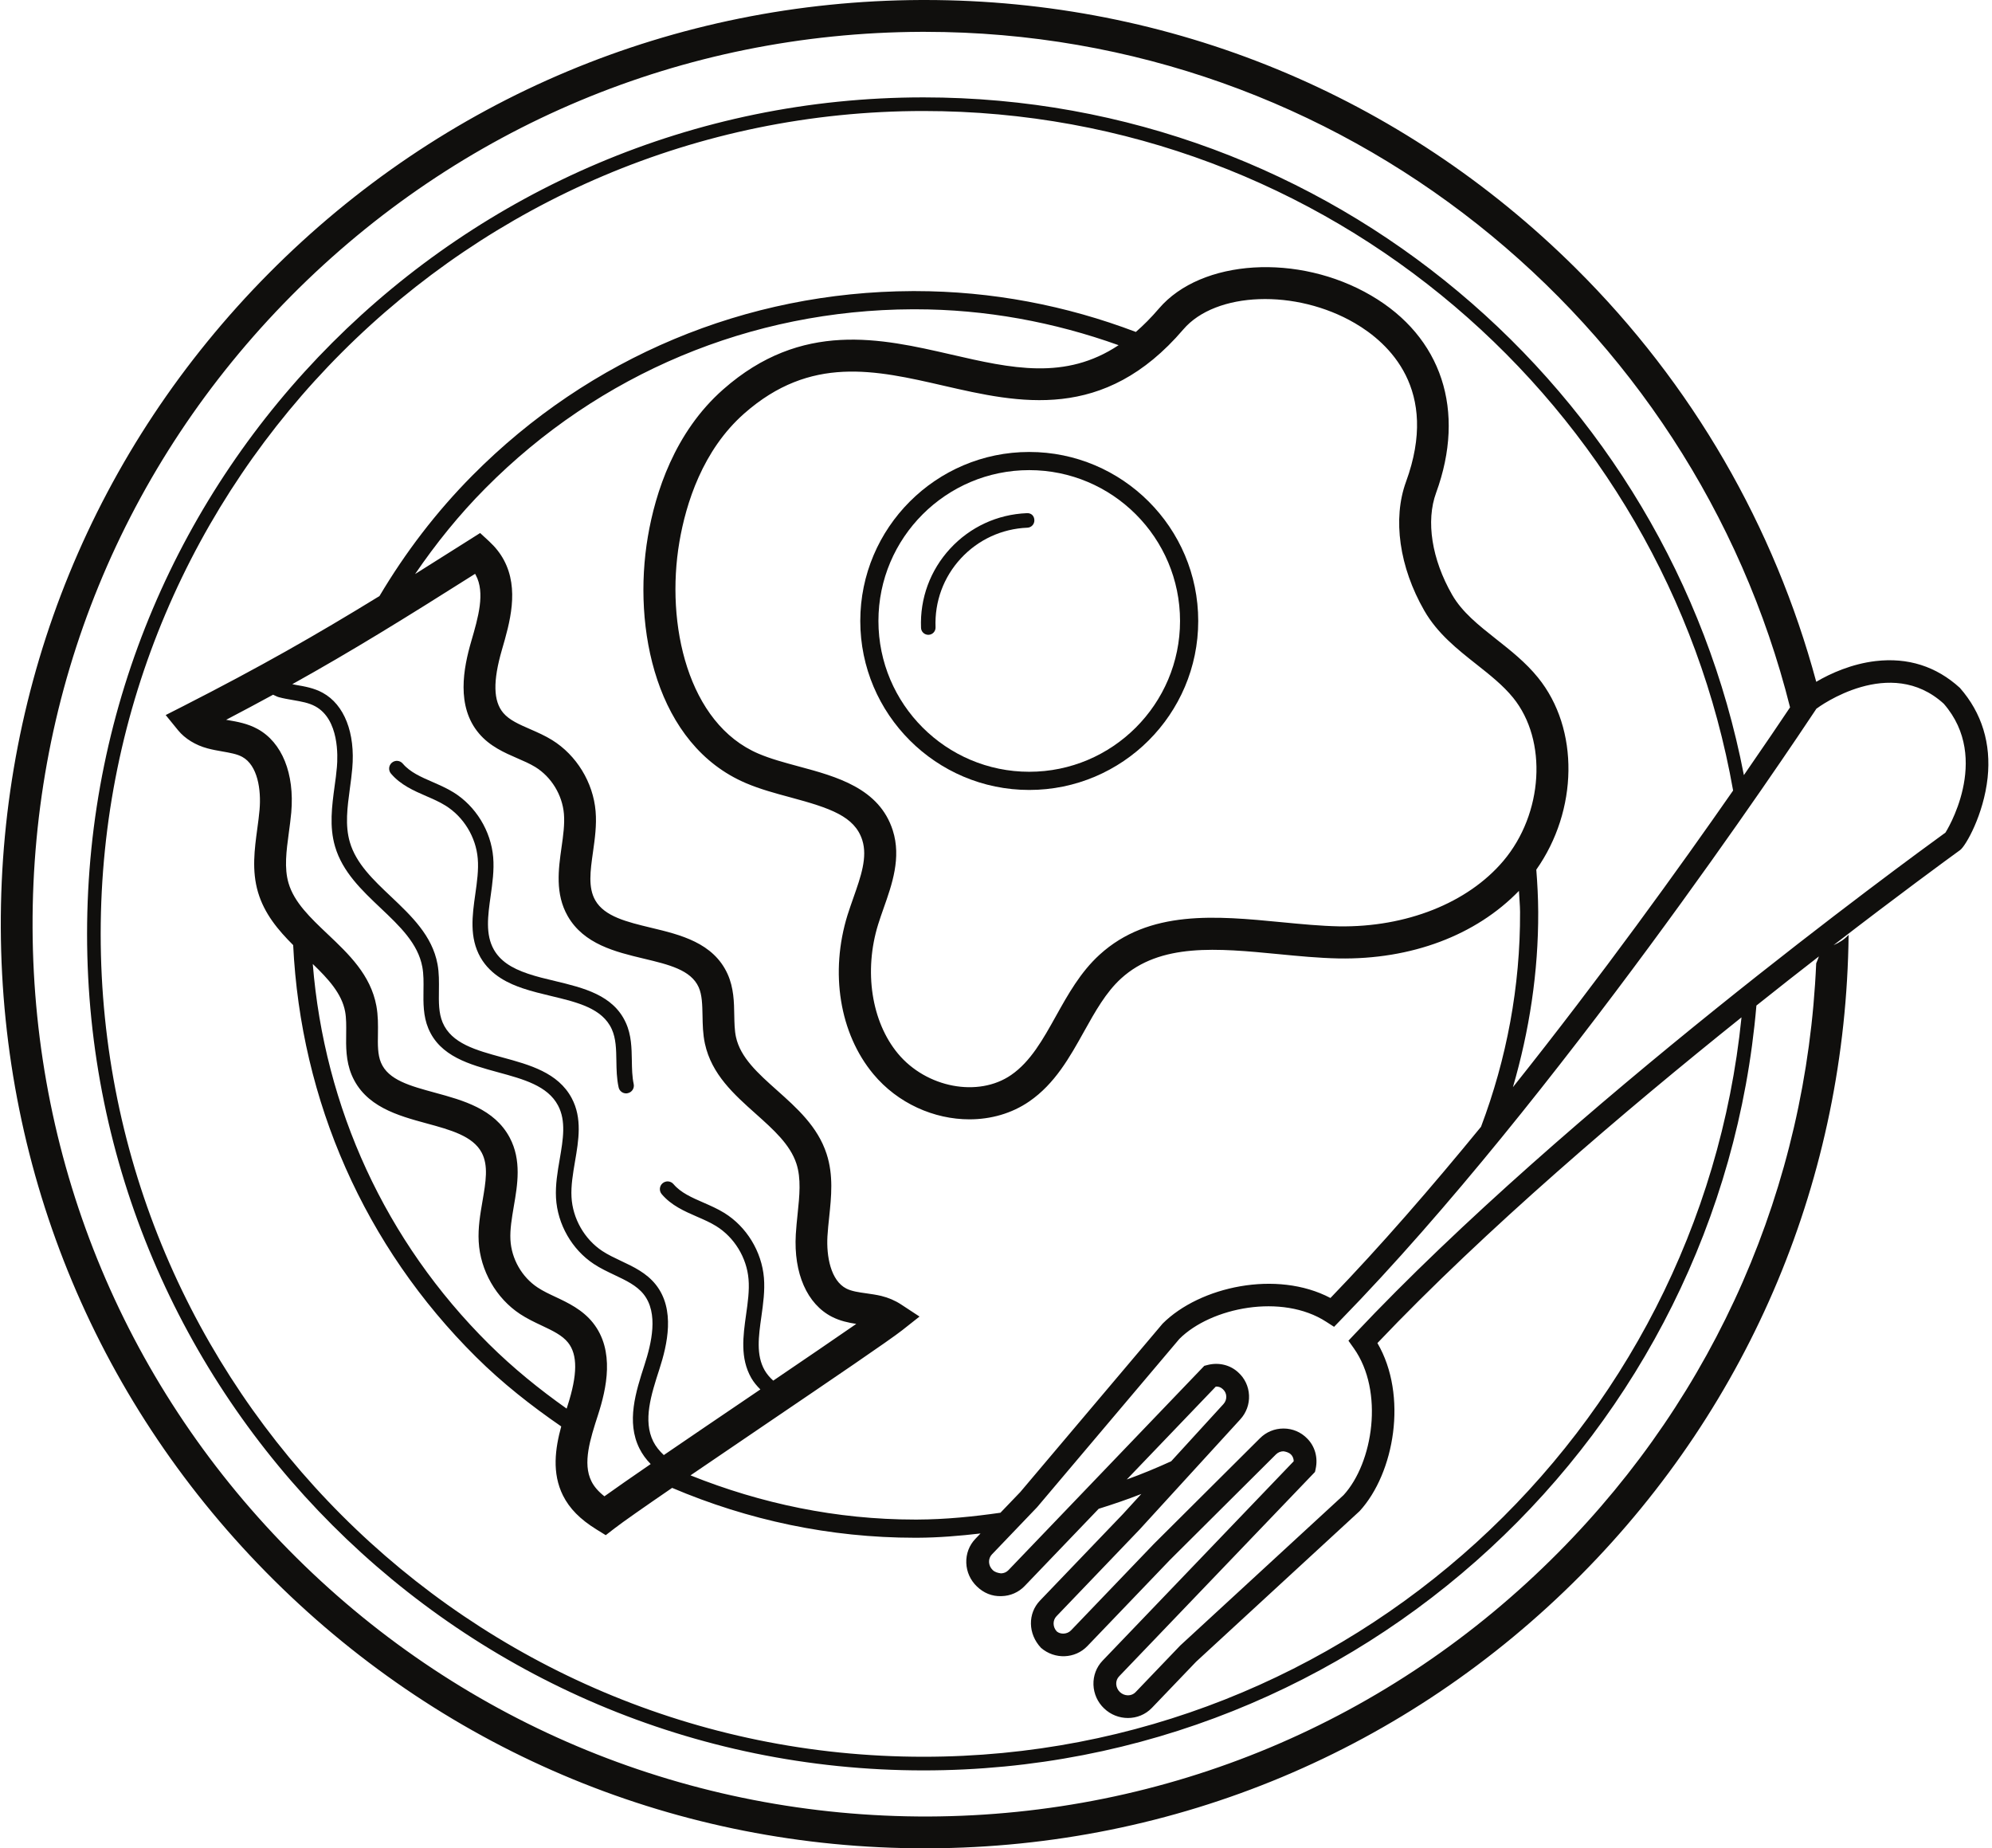 <?xml version="1.0" encoding="UTF-8"?><svg xmlns="http://www.w3.org/2000/svg" xmlns:xlink="http://www.w3.org/1999/xlink" height="230.6" preserveAspectRatio="xMidYMid meet" version="1.0" viewBox="-0.1 0.0 248.6 230.6" width="248.6" zoomAndPan="magnify"><g fill="#100f0d" id="change1_1"><path d="M 128.348 96.305 C 117.973 96.305 109.527 87.863 109.527 77.484 C 109.527 67.105 117.969 58.664 128.348 58.664 C 138.73 58.664 147.168 67.105 147.168 77.484 C 147.168 87.863 138.727 96.305 128.348 96.305 Z M 128.348 56.398 C 116.723 56.398 107.262 65.859 107.262 77.488 C 107.262 89.117 116.723 98.574 128.348 98.574 C 139.977 98.574 149.438 89.117 149.438 77.488 C 149.438 65.859 139.977 56.398 128.348 56.398" fill="inherit"/><path d="M 128.051 64.035 C 124.371 64.184 120.973 65.758 118.48 68.457 C 115.988 71.156 114.695 74.672 114.844 78.348 C 114.863 78.836 115.266 79.215 115.754 79.215 C 115.766 79.215 115.777 79.215 115.789 79.215 C 116.289 79.195 116.676 78.777 116.656 78.273 C 116.527 75.078 117.648 72.027 119.812 69.684 C 121.977 67.34 124.93 65.977 128.121 65.848 C 128.621 65.828 129.008 65.406 128.988 64.902 C 128.973 64.402 128.633 64.004 128.051 64.035" fill="inherit"/><path d="M 53.109 99.348 C 53.957 99.715 54.758 100.066 55.48 100.516 C 57.75 101.914 59.301 104.453 59.523 107.133 C 59.645 108.543 59.43 110.074 59.219 111.555 C 58.84 114.227 58.453 116.992 59.863 119.469 C 61.188 121.781 63.527 122.785 65.168 123.336 C 66.309 123.719 67.516 124.008 68.688 124.289 C 71.969 125.074 75.07 125.82 76.25 128.426 C 76.777 129.59 76.801 130.941 76.824 132.375 C 76.84 133.457 76.859 134.57 77.102 135.676 C 77.195 136.129 77.598 136.438 78.039 136.438 C 78.109 136.438 78.176 136.43 78.246 136.41 C 78.766 136.301 79.098 135.789 78.984 135.27 C 78.789 134.348 78.77 133.371 78.754 132.34 C 78.727 130.773 78.703 129.156 78.004 127.625 C 76.434 124.16 72.727 123.273 69.141 122.41 C 68 122.141 66.855 121.867 65.789 121.504 C 63.621 120.777 62.312 119.852 61.539 118.508 C 60.457 116.605 60.785 114.281 61.129 111.824 C 61.352 110.234 61.586 108.594 61.449 106.969 C 61.172 103.691 59.273 100.59 56.492 98.871 C 55.652 98.352 54.75 97.961 53.879 97.578 C 52.438 96.953 51.074 96.359 50.164 95.285 C 49.816 94.875 49.215 94.828 48.805 95.172 C 48.398 95.516 48.348 96.125 48.691 96.531 C 49.895 97.949 51.527 98.66 53.109 99.348" fill="inherit"/><path d="M 242.691 103.895 C 237.934 107.344 195.402 138.395 168.98 166.453 L 168.184 167.297 L 168.855 168.242 C 172.664 173.613 171.254 182.543 167.582 186.559 L 147.195 205.332 L 141.613 211.16 C 141.105 211.688 140.23 211.68 139.656 211.137 C 139.383 210.871 139.223 210.516 139.203 210.137 C 139.191 209.777 139.316 209.441 139.559 209.188 L 164.008 183.676 L 164.094 183.285 C 164.402 181.875 163.996 180.457 163.027 179.496 C 162.25 178.699 161.211 178.262 160.098 178.258 C 160.094 178.258 160.086 178.258 160.078 178.258 C 158.965 178.258 157.922 178.688 157.133 179.48 L 143.91 192.648 L 133.562 203.445 C 133.074 203.953 132.242 203.965 131.785 203.578 C 131.273 203.031 131.254 202.203 131.738 201.691 L 142.109 190.871 L 154.676 177.125 C 155.438 176.297 155.828 175.227 155.777 174.113 C 155.727 173.004 155.242 171.98 154.43 171.254 C 153.422 170.312 151.977 169.969 150.586 170.332 L 150.195 170.434 L 125.742 195.941 C 125.504 196.184 125.184 196.324 124.828 196.332 C 124.449 196.281 124.078 196.195 123.793 195.922 C 123.508 195.648 123.344 195.293 123.332 194.918 C 123.32 194.559 123.445 194.223 123.684 193.973 L 129.328 188.078 L 147.086 167.074 C 151.016 163.148 159.887 161.355 165.414 164.938 L 166.391 165.566 L 167.195 164.734 C 194 137.266 223.305 93.387 226.559 88.477 L 226.547 88.465 C 226.949 88.148 235.785 81.711 242.477 87.812 C 248.523 94.738 242.703 103.891 242.691 103.895 Z M 146.062 182.344 C 144.246 183.172 142.402 183.938 140.52 184.617 L 151.633 173.023 C 151.93 173.012 152.223 173.074 152.508 173.344 C 152.77 173.578 152.926 173.898 152.938 174.246 C 152.953 174.605 152.828 174.945 152.582 175.211 Z M 191.867 113.789 C 191.859 112.02 191.766 110.266 191.629 108.52 C 196.828 101.152 197.055 90.973 191.836 84.547 C 190.305 82.656 188.434 81.18 186.625 79.754 C 184.438 78.023 182.367 76.391 181.121 74.211 C 178.582 69.785 177.832 65.027 179.125 61.496 C 182.871 51.238 179.844 42.035 171.02 36.879 C 161.949 31.57 149.816 32.32 144.531 38.504 C 143.57 39.629 142.613 40.586 141.652 41.422 C 132.957 38.121 123.672 36.324 114.094 36.324 L 113.77 36.324 C 92.992 36.406 73.492 44.574 58.859 59.328 C 54.316 63.906 50.465 68.977 47.258 74.379 C 39.223 79.312 32.355 83.223 22.77 88.113 L 20.578 89.227 L 22.133 91.137 C 22.98 92.172 24.32 92.996 25.801 93.387 C 26.41 93.551 27.035 93.664 27.664 93.773 C 28.594 93.938 29.473 94.086 30.129 94.445 C 32.059 95.5 32.508 98.543 32.293 101.039 C 32.227 101.82 32.117 102.609 32.012 103.391 C 31.664 105.965 31.305 108.625 32.098 111.328 C 32.891 114.02 34.609 116.059 36.488 117.934 C 37.43 137.379 45.398 155.527 59.309 169.328 C 62.602 172.598 66.203 175.422 69.941 177.996 C 69.184 180.762 68.762 183.816 70.16 186.617 C 70.973 188.238 72.297 189.586 74.324 190.84 L 75.496 191.566 L 76.586 190.723 C 77.621 189.922 80.309 188.043 83.781 185.664 C 93.25 189.688 103.48 191.887 114.074 191.887 L 114.398 191.887 C 117.055 191.875 119.668 191.652 122.27 191.352 L 121.633 192.016 C 120.855 192.824 120.453 193.895 120.492 195.023 C 120.531 196.145 121.004 197.191 121.824 197.973 C 122.656 198.77 123.684 199.219 124.887 199.172 C 125.992 199.148 127.023 198.699 127.781 197.906 L 137.016 188.273 C 138.812 187.711 140.59 187.109 142.336 186.422 L 140.031 188.941 L 129.684 199.734 C 128.156 201.332 128.168 203.875 129.82 205.629 C 131.531 207.102 134.07 207.004 135.602 205.406 L 145.926 194.637 L 159.133 181.492 C 159.387 181.238 159.719 181.098 160.074 181.098 C 160.359 181.141 160.754 181.234 161.012 181.5 C 161.281 181.766 161.352 182.086 161.352 182.344 L 137.5 207.227 C 136.727 208.035 136.324 209.105 136.363 210.238 C 136.406 211.355 136.871 212.402 137.688 213.18 C 138.523 213.984 139.602 214.379 140.668 214.379 C 141.762 214.379 142.844 213.961 143.652 213.121 L 149.176 207.355 L 169.582 188.559 C 173.922 183.824 175.625 174.145 171.801 167.594 C 185.273 153.422 202.738 138.562 217.238 126.949 C 212 178.688 168.246 219.215 115.148 219.215 C 58.527 219.215 12.465 173.152 12.465 116.535 C 12.465 59.922 58.527 13.852 115.148 13.852 C 165.656 13.852 207.691 50.535 216.191 98.645 C 209.609 108.109 199.719 121.859 188.711 135.664 C 190.754 128.637 191.898 121.312 191.867 113.789 Z M 177.652 76.199 C 179.289 79.047 181.758 81 184.148 82.887 C 185.859 84.238 187.48 85.52 188.734 87.062 C 193.059 92.387 192.508 101.523 187.516 107.43 C 183.051 112.707 175.359 115.719 167.008 115.594 C 164.699 115.547 162.328 115.316 159.816 115.074 C 151.711 114.289 143.32 113.477 137.117 119.141 C 134.738 121.312 133.184 124.094 131.684 126.785 C 130.055 129.707 128.516 132.473 126.086 134.145 C 121.984 136.969 115.512 135.742 111.961 131.469 C 108.656 127.492 107.688 121.168 109.492 115.352 C 109.699 114.68 109.941 114 110.18 113.316 C 111.223 110.367 112.402 107.023 111.32 103.625 C 109.641 98.352 104.293 96.906 99.578 95.637 C 97.77 95.148 96.062 94.688 94.562 94.047 C 85.758 90.297 82.934 77.906 84.691 67.605 C 85.508 62.832 87.578 56.176 92.793 51.586 C 101.062 44.312 109.133 46.168 117.68 48.133 C 127.039 50.281 137.645 52.719 147.578 41.105 C 151.617 36.379 161.633 36.02 169.004 40.336 C 173.188 42.781 179.582 48.605 175.367 60.125 C 173.68 64.746 174.527 70.762 177.652 76.199 Z M 59.191 71.605 C 59.223 71.656 59.254 71.703 59.277 71.758 C 60.469 73.977 59.586 77.023 58.703 80.055 C 57.746 83.352 56.801 88.133 59.676 91.523 C 61.027 93.125 62.852 93.922 64.465 94.621 C 65.234 94.953 66.004 95.285 66.711 95.715 C 68.711 96.953 70.074 99.188 70.277 101.551 C 70.387 102.848 70.188 104.258 69.977 105.746 C 69.594 108.461 69.16 111.531 70.75 114.312 C 72.762 117.828 76.727 118.781 80.223 119.617 C 83.387 120.371 86.117 121.031 87.09 123.18 C 87.527 124.152 87.547 125.398 87.574 126.723 C 87.594 127.852 87.613 129.02 87.871 130.223 C 88.707 134.07 91.512 136.57 94.227 138.992 C 96.43 140.961 98.508 142.816 99.289 145.199 C 99.902 147.074 99.676 149.215 99.441 151.48 C 99.352 152.332 99.266 153.188 99.215 154.031 C 98.934 158.891 100.625 162.734 103.734 164.32 C 104.742 164.832 105.789 165.055 106.762 165.203 C 104.148 167.016 100.355 169.594 96.402 172.281 C 95.969 171.891 95.605 171.469 95.328 170.988 C 94.242 169.086 94.57 166.762 94.918 164.301 C 95.141 162.711 95.371 161.07 95.238 159.449 C 94.961 156.168 93.066 153.062 90.281 151.348 C 89.441 150.828 88.535 150.438 87.664 150.055 C 86.227 149.43 84.859 148.832 83.953 147.762 C 83.605 147.352 83 147.309 82.594 147.648 C 82.184 147.992 82.137 148.602 82.48 149.008 C 83.68 150.426 85.312 151.137 86.898 151.828 C 87.746 152.195 88.547 152.547 89.273 152.996 C 91.539 154.395 93.094 156.934 93.316 159.617 C 93.438 161.023 93.223 162.555 93.012 164.035 C 92.637 166.711 92.246 169.477 93.66 171.953 C 93.965 172.484 94.359 172.945 94.793 173.379 C 94.336 173.688 93.887 173.996 93.43 174.305 C 89.727 176.816 85.973 179.359 82.742 181.57 C 82.176 181.035 81.734 180.484 81.434 179.887 C 80.121 177.266 81.16 174.039 82.195 170.84 C 83.18 167.797 84.203 163.395 81.738 160.297 C 80.582 158.844 78.969 158.078 77.406 157.344 C 76.57 156.949 75.777 156.574 75.07 156.109 C 72.84 154.637 71.363 152.051 71.223 149.367 C 71.145 147.957 71.406 146.434 71.656 144.957 C 72.113 142.293 72.586 139.539 71.246 137.027 C 69.543 133.84 65.996 132.871 62.57 131.941 C 59.312 131.051 56.238 130.215 55.133 127.578 C 54.641 126.398 54.656 125.047 54.676 123.617 C 54.688 122.531 54.707 121.414 54.5 120.305 C 53.844 116.762 51.238 114.289 48.715 111.898 C 46.465 109.773 44.344 107.762 43.562 105.094 C 42.945 102.992 43.246 100.754 43.566 98.383 C 43.676 97.551 43.793 96.715 43.863 95.887 C 44.254 91.457 42.871 87.93 40.18 86.453 C 39.094 85.855 37.926 85.652 36.797 85.461 C 36.656 85.438 36.52 85.398 36.379 85.375 C 43.77 81.262 50.324 77.215 59.191 71.605 Z M 43.781 134.121 C 45.441 138.086 49.539 139.203 53.16 140.188 C 56.117 140.992 58.91 141.758 60.008 143.82 C 60.879 145.445 60.523 147.492 60.117 149.863 C 59.836 151.5 59.543 153.188 59.641 154.934 C 59.836 158.531 61.812 162 64.809 163.973 C 65.652 164.527 66.582 164.977 67.508 165.41 C 68.879 166.059 70.062 166.617 70.793 167.535 C 71.996 169.047 71.984 171.527 70.73 175.418 C 70.691 175.531 70.652 175.656 70.617 175.773 C 67.207 173.359 63.934 170.711 60.91 167.711 C 47.992 154.898 40.379 138.227 38.934 120.289 C 40.859 122.145 42.559 123.984 42.973 126.238 C 43.125 127.066 43.113 127.992 43.102 128.973 C 43.078 130.566 43.055 132.371 43.781 134.121 Z M 73.898 165.062 C 72.594 163.426 70.793 162.57 69.203 161.824 C 68.445 161.469 67.68 161.113 66.992 160.656 C 65.027 159.359 63.73 157.086 63.602 154.711 C 63.531 153.418 63.773 152.016 64.023 150.531 C 64.488 147.836 65.012 144.777 63.508 141.949 C 61.602 138.371 57.672 137.301 54.203 136.355 C 51.062 135.5 48.348 134.766 47.441 132.586 C 47.027 131.602 47.043 130.348 47.066 129.023 C 47.082 127.895 47.094 126.727 46.871 125.516 C 46.152 121.645 43.426 119.059 40.785 116.559 C 38.641 114.527 36.617 112.609 35.91 110.203 C 35.352 108.309 35.641 106.176 35.945 103.914 C 36.062 103.066 36.172 102.219 36.25 101.379 C 36.672 96.531 35.102 92.637 32.039 90.961 C 30.805 90.285 29.5 90.055 28.348 89.859 C 28.273 89.848 28.195 89.836 28.121 89.82 C 30.184 88.742 32.105 87.711 33.98 86.691 C 34.23 86.789 34.445 86.934 34.707 87 C 35.285 87.156 35.879 87.258 36.469 87.359 C 37.484 87.535 38.449 87.699 39.258 88.145 C 42.227 89.773 42.066 94.355 41.945 95.719 C 41.879 96.52 41.77 97.32 41.656 98.125 C 41.324 100.59 40.98 103.137 41.715 105.633 C 42.641 108.801 45.055 111.09 47.391 113.301 C 49.793 115.574 52.062 117.727 52.605 120.656 C 52.777 121.578 52.766 122.559 52.75 123.594 C 52.73 125.156 52.711 126.773 53.352 128.324 C 54.816 131.832 58.5 132.832 62.062 133.805 C 65.234 134.668 68.234 135.484 69.539 137.941 C 70.57 139.871 70.172 142.188 69.754 144.637 C 69.48 146.215 69.203 147.848 69.289 149.477 C 69.469 152.762 71.273 155.918 74 157.719 C 74.824 158.266 75.719 158.684 76.578 159.094 C 77.996 159.766 79.344 160.398 80.223 161.5 C 82.109 163.871 81.203 167.633 80.328 170.332 C 79.254 173.656 78.035 177.426 79.707 180.758 C 80.055 181.449 80.516 182.09 81.105 182.691 C 78.688 184.348 76.656 185.766 75.332 186.715 C 74.57 186.117 74.039 185.504 73.711 184.84 C 72.582 182.59 73.559 179.566 74.531 176.562 C 75.586 173.293 76.668 168.543 73.898 165.062 Z M 124.754 188.766 C 121.344 189.254 117.898 189.602 114.395 189.617 C 114.285 189.617 114.18 189.617 114.078 189.617 C 104.309 189.617 94.879 187.633 86.074 184.102 C 89.035 182.078 92.355 179.824 95.652 177.59 C 103.512 172.258 110.941 167.219 112.5 165.988 L 114.656 164.285 L 112.359 162.777 C 111.621 162.289 110.766 161.926 109.879 161.711 C 109.266 161.566 108.641 161.477 108.012 161.387 C 107.078 161.258 106.191 161.133 105.523 160.793 C 103.57 159.793 103.023 156.77 103.164 154.27 C 103.211 153.484 103.293 152.695 103.379 151.902 C 103.648 149.32 103.93 146.656 103.055 143.977 C 101.945 140.574 99.355 138.27 96.855 136.039 C 94.516 133.953 92.301 131.977 91.746 129.391 C 91.57 128.57 91.555 127.645 91.535 126.664 C 91.512 125.07 91.48 123.266 90.703 121.543 C 88.926 117.629 84.789 116.637 81.145 115.766 C 78.164 115.047 75.352 114.375 74.191 112.348 C 73.277 110.746 73.57 108.691 73.906 106.309 C 74.137 104.664 74.379 102.965 74.23 101.223 C 73.926 97.633 71.844 94.227 68.797 92.344 C 67.938 91.812 66.992 91.391 66.055 90.984 C 64.664 90.379 63.469 89.855 62.711 88.965 C 61.461 87.488 61.402 85.008 62.539 81.086 C 63.52 77.715 64.738 73.523 62.777 69.875 C 62.324 69.031 61.723 68.273 60.941 67.547 L 59.82 66.512 L 58.531 67.328 C 56.082 68.883 53.852 70.285 51.703 71.633 C 54.285 67.848 57.184 64.242 60.48 60.926 C 74.684 46.605 93.617 38.672 113.789 38.594 C 113.898 38.594 114 38.594 114.105 38.594 C 122.91 38.594 131.445 40.191 139.5 43.074 C 132.844 47.496 126.125 45.973 118.586 44.234 C 109.852 42.23 99.965 39.953 90.16 48.586 C 84.066 53.949 81.68 61.523 80.758 66.934 C 78.793 78.414 81.785 92.953 93 97.727 C 94.758 98.477 96.68 98.996 98.539 99.496 C 103.488 100.832 106.566 101.855 107.512 104.836 C 108.188 106.961 107.328 109.398 106.418 111.984 C 106.16 112.715 105.906 113.445 105.676 114.164 C 103.445 121.344 104.676 128.953 108.887 134.02 C 111.941 137.695 116.48 139.676 120.883 139.676 C 123.547 139.676 126.156 138.953 128.355 137.438 C 131.555 135.234 133.398 131.93 135.18 128.73 C 136.586 126.211 137.914 123.828 139.812 122.098 C 144.711 117.633 151.859 118.328 159.434 119.059 C 161.91 119.301 164.469 119.547 166.93 119.598 C 176.055 119.762 184.102 116.699 189.461 111.168 C 189.5 112.043 189.598 112.914 189.602 113.801 C 189.641 123.117 187.922 132.145 184.73 140.605 C 178.582 148.121 172.199 155.484 165.938 161.969 C 159.23 158.434 149.629 160.543 145 165.16 L 127.227 186.188 Z M 226.559 120.211 C 225.367 147.957 214.059 173.895 194.367 193.738 C 173.422 214.855 145.504 226.551 115.766 226.672 C 86.152 226.754 58.012 215.324 36.898 194.375 C 15.781 173.43 4.086 145.512 3.965 115.773 C 3.844 86.027 15.312 58.02 36.262 36.902 C 57.211 15.789 85.125 4.094 114.863 3.973 C 115.02 3.973 115.168 3.973 115.32 3.973 C 167.34 3.973 211.168 39.875 223.297 88.266 C 222.133 90.004 220.148 92.945 217.535 96.723 C 208.238 48.621 165.918 12.152 115.148 12.152 C 57.594 12.152 10.766 58.98 10.766 116.535 C 10.766 174.094 57.594 220.918 115.148 220.918 C 169.688 220.918 214.539 178.855 219.098 125.477 C 221.828 123.301 224.453 121.234 226.898 119.344 C 226.781 119.633 226.691 119.941 226.559 120.211 Z M 244.492 85.836 C 241.539 83.141 237.988 82.02 233.969 82.492 C 231.02 82.84 228.363 84.012 226.566 85.078 C 221.336 65.711 211.152 47.957 196.531 33.449 C 174.777 11.863 145.953 0 115.328 0 L 114.852 0 C 84.047 0.125 55.137 12.238 33.445 34.109 C 11.754 55.977 -0.125 84.984 0 115.789 C 0.129 146.594 12.242 175.504 34.109 197.195 C 55.863 218.777 84.684 230.645 115.309 230.641 L 115.789 230.641 C 146.594 230.516 175.504 218.402 197.195 196.535 C 218.465 175.094 230.27 146.781 230.605 116.648 C 230.066 117.242 229.414 117.641 228.723 117.941 C 236.871 111.652 242.871 107.273 244.531 106.066 C 245.219 105.559 247.453 101.672 247.953 97.051 C 248.402 92.805 247.246 88.969 244.492 85.836" fill="inherit"/></g></svg>
